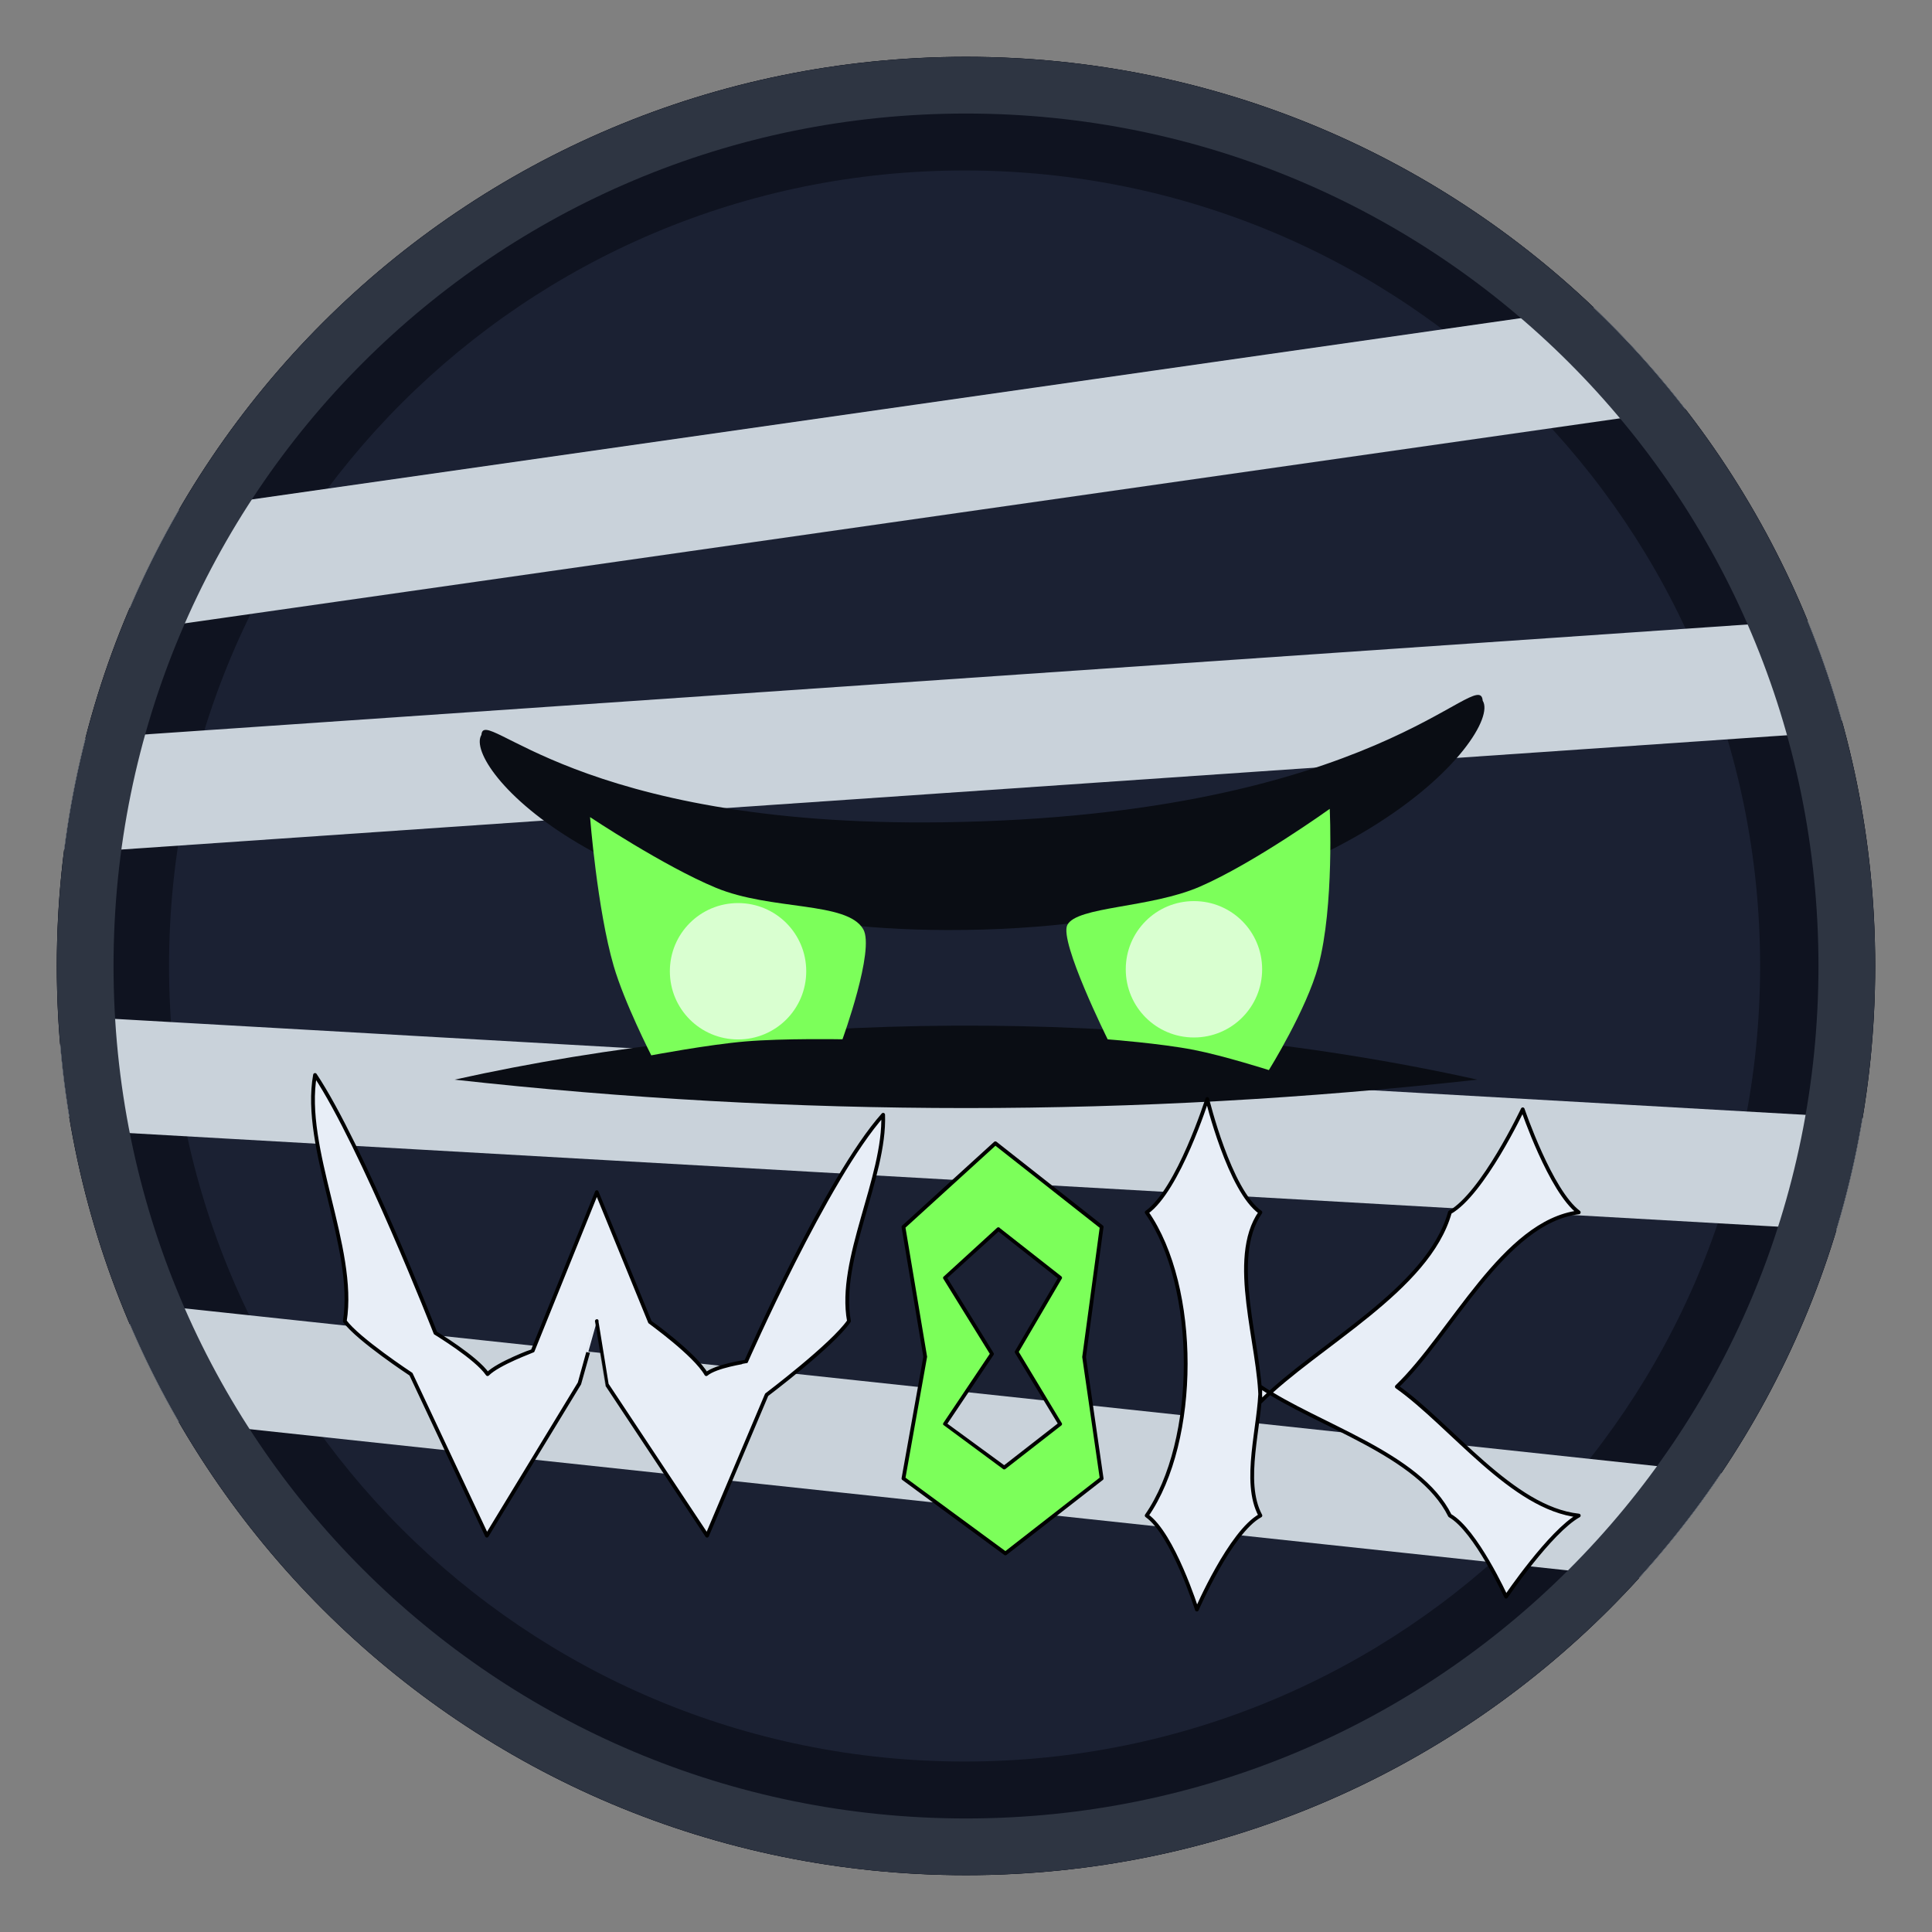 <?xml version="1.0" encoding="utf-8"?>
<!-- Generator: Moho 14.3 build 20241125 -->
<!DOCTYPE svg PUBLIC "-//W3C//DTD SVG 1.1//EN" "http://www.w3.org/Graphics/SVG/1.1/DTD/svg11.dtd">
<svg version="1.1" data-id="Frame_1" xmlns="http://www.w3.org/2000/svg" xmlns:xlink="http://www.w3.org/1999/xlink" width="512px" height="512px">
<rect width="100%" height="100%" fill="#808080" stroke="none"/>
<g id="Layer_3">
<clipPath id="39eda9d7-5f7a-417e-b942-74060ef414d8">
<path id="S1" fill="#0f1320" fill-rule="evenodd" stroke="none" d="M 256.000 15.059 C 389.359 15.059 496.941 122.641 496.941 256.000 C 496.941 389.359 389.359 496.941 256.000 496.941 C 122.641 496.941 15.059 389.359 15.059 256.000 C 15.059 122.641 122.641 15.059 256.000 15.059 Z"/>
</clipPath>
<path id="S1" fill="#0f1320" fill-rule="evenodd" stroke="none" d="M 256.000 15.059 C 389.359 15.059 496.941 122.641 496.941 256.000 C 496.941 389.359 389.359 496.941 256.000 496.941 C 122.641 496.941 15.059 389.359 15.059 256.000 C 15.059 122.641 122.641 15.059 256.000 15.059 Z"/>
<path id="S1" fill="#0f1320" fill-rule="evenodd" stroke="none" d="M 256.000 15.059 C 389.359 15.059 496.941 122.641 496.941 256.000 C 496.941 389.359 389.359 496.941 256.000 496.941 C 122.641 496.941 15.059 389.359 15.059 256.000 C 15.059 122.641 122.641 15.059 256.000 15.059 Z" clip-path="url(#39eda9d7-5f7a-417e-b942-74060ef414d8)"/>
<path id="S2" fill="#1b2133" fill-rule="evenodd" stroke="none" d="M 255.625 45.177 C 372.314 45.177 466.448 139.311 466.448 256.000 C 466.448 372.689 372.314 466.823 255.625 466.823 C 138.935 466.823 44.801 372.689 44.801 256.000 C 44.801 139.311 138.935 45.177 255.625 45.177 Z" clip-path="url(#39eda9d7-5f7a-417e-b942-74060ef414d8)"/>
<path id="S3" fill="none" stroke="#c9d2da" stroke-width="30" stroke-linecap="round" stroke-linejoin="round" d="M 45.177 150.588 C 185.725 130.510 326.275 110.431 466.823 90.353 " clip-path="url(#39eda9d7-5f7a-417e-b942-74060ef414d8)"/>
<path id="S4" fill="none" stroke="#c9d2da" stroke-width="30" stroke-linecap="round" stroke-linejoin="round" d="M 21.628 210.823 C 173.951 200.371 326.275 189.919 478.598 179.466 " clip-path="url(#39eda9d7-5f7a-417e-b942-74060ef414d8)"/>
<path id="S5" fill="none" stroke="#c9d2da" stroke-width="30" stroke-linecap="round" stroke-linejoin="round" d="M 28.519 284.928 C 185.775 293.856 343.032 302.784 500.288 311.711 " clip-path="url(#39eda9d7-5f7a-417e-b942-74060ef414d8)"/>
<path id="S6" fill="none" stroke="#c9d2da" stroke-width="30" stroke-linecap="round" stroke-linejoin="round" d="M 45.177 361.412 C 185.725 376.471 326.275 391.529 466.823 406.588 " clip-path="url(#39eda9d7-5f7a-417e-b942-74060ef414d8)"/>
<path id="S7" fill="#0a0d14" fill-rule="evenodd" stroke="none" d="M 127.584 194.749 C 128.148 186.553 152.088 219.264 249.902 217.914 C 365.097 216.323 392.162 175.869 392.933 185.697 C 398.382 194.253 355.586 246.719 250.943 246.471 C 160.316 246.255 122.515 202.878 127.584 194.749 Z" clip-path="url(#39eda9d7-5f7a-417e-b942-74060ef414d8)"/>
<path id="S8" fill="#0a0d14" fill-rule="evenodd" stroke="none" d="M 120.471 286.118 C 201.788 268.047 301.177 266.039 391.529 286.118 C 301.177 296.157 210.823 296.157 120.471 286.118 Z" clip-path="url(#39eda9d7-5f7a-417e-b942-74060ef414d8)"/>
<path id="S9" fill="#7cff5a" fill-rule="evenodd" stroke="none" d="M 189.711 235.266 C 204.374 241.354 224.449 238.822 228.765 246.241 C 231.924 251.671 223.263 275.419 223.263 275.422 C 223.260 275.422 207.578 275.143 197.547 275.993 C 187.709 276.826 172.593 279.676 172.590 279.676 C 172.589 279.674 165.442 265.652 162.635 256.000 C 158.269 240.986 156.371 216.547 156.370 216.543 C 156.374 216.545 175.889 229.528 189.711 235.266 Z" clip-path="url(#39eda9d7-5f7a-417e-b942-74060ef414d8)"/>
<path id="S10" fill="#7cff5a" fill-rule="evenodd" stroke="none" d="M 317.965 234.978 C 332.373 228.723 352.390 214.357 352.393 214.355 C 352.393 214.359 353.625 240.223 349.365 256.000 C 346.249 267.538 336.269 283.582 336.267 283.584 C 336.265 283.584 324.323 279.782 316.433 278.237 C 307.580 276.503 293.554 275.438 293.552 275.438 C 293.551 275.435 280.672 249.520 282.843 245.148 C 285.313 240.172 304.838 240.677 317.965 234.978 Z" clip-path="url(#39eda9d7-5f7a-417e-b942-74060ef414d8)"/>
<path id="S11" fill="#d9ffd0" fill-rule="evenodd" stroke="none" d="M 195.590 239.323 C 205.592 239.323 213.661 247.392 213.661 257.394 C 213.661 267.396 205.592 275.464 195.590 275.464 C 185.588 275.464 177.520 267.396 177.520 257.394 C 177.520 247.392 185.588 239.323 195.590 239.323 Z" clip-path="url(#39eda9d7-5f7a-417e-b942-74060ef414d8)"/>
<path id="S12" fill="#d9ffd0" fill-rule="evenodd" stroke="none" d="M 316.410 238.801 C 326.411 238.801 334.480 246.869 334.480 256.871 C 334.480 266.873 326.411 274.942 316.410 274.942 C 306.408 274.942 298.339 266.873 298.339 256.871 C 298.339 246.869 306.408 238.801 316.410 238.801 Z" clip-path="url(#39eda9d7-5f7a-417e-b942-74060ef414d8)"/>
<path id="S15" fill="none" stroke="#2e3542" stroke-width="15" stroke-linejoin="round" d="M 22.588 256.000 C 22.588 126.808 126.808 22.588 256.000 22.588 C 385.192 22.588 489.412 126.808 489.412 256.000 C 489.412 385.192 385.192 489.412 256.000 489.412 C 126.808 489.412 22.588 385.192 22.588 256.000 " clip-path="url(#39eda9d7-5f7a-417e-b942-74060ef414d8)"/>
<path id="S13_2" fill="#e8eef7" fill-rule="evenodd" stroke="#000000" stroke-width="1" stroke-linecap="round" stroke-linejoin="round" d="M 303.885 401.640 C 317.635 381.839 317.704 341.039 303.885 321.287 C 312.257 315.430 319.930 291.252 319.932 291.249 C 319.933 291.252 325.843 315.610 334.018 321.287 C 325.424 333.661 334.017 356.441 334.018 371.507 C 349.084 356.441 378.503 341.807 384.238 321.287 C 392.980 316.364 403.540 293.983 403.542 293.980 C 403.543 293.983 410.911 315.716 418.388 321.287 C 398.509 323.762 384.640 353.629 370.177 367.490 C 384.640 377.735 400.764 399.753 418.388 401.640 C 410.826 405.866 399.117 423.142 399.115 423.144 C 399.114 423.142 391.066 405.502 384.238 401.640 C 376.170 385.304 349.084 377.734 334.018 367.490 C 334.017 377.734 329.134 392.634 334.018 401.640 C 326.087 405.940 317.184 426.554 317.182 426.557 C 317.181 426.554 310.845 406.473 303.885 401.640 Z" clip-path="url(#39eda9d7-5f7a-417e-b942-74060ef414d8)"/>
<path id="S19" fill="#7cff5a" fill-rule="evenodd" stroke="#000000" stroke-width="1" stroke-linecap="round" stroke-linejoin="round" d="M 264.578 325.743 C 264.580 325.744 280.948 338.629 280.950 338.630 C 280.949 338.632 269.416 358.276 269.415 358.278 C 269.416 358.280 280.949 377.368 280.950 377.370 C 280.949 377.371 266.129 388.914 266.127 388.915 C 266.126 388.914 250.425 377.371 250.424 377.370 C 250.425 377.368 262.888 358.797 262.889 358.795 C 262.888 358.793 250.425 338.632 250.424 338.630 C 250.425 338.629 264.577 325.744 264.578 325.743 M 245.191 359.559 C 245.191 359.556 239.424 325.159 239.423 325.155 C 239.426 325.153 263.777 302.982 263.779 302.980 C 263.782 302.982 291.947 325.153 291.950 325.155 C 291.950 325.159 287.299 359.613 287.299 359.617 C 287.299 359.620 291.950 391.809 291.950 391.813 C 291.948 391.815 266.447 411.676 266.445 411.678 C 266.442 411.676 239.426 391.815 239.423 391.813 C 239.424 391.809 245.191 359.562 245.191 359.559 Z" clip-path="url(#39eda9d7-5f7a-417e-b942-74060ef414d8)"/>
<path id="S16" fill="#e8eef7" fill-rule="evenodd" stroke="#000000" stroke-width="1" stroke-linecap="round" stroke-linejoin="round" d="M 172.247 350.364 C 172.249 350.366 184.146 358.872 187.169 364.168 C 189.686 362.009 197.711 360.848 197.712 360.847 C 197.715 360.841 219.097 312.173 234.045 295.421 C 234.636 312.040 221.997 333.748 224.985 350.107 C 220.573 356.492 203.177 369.624 203.174 369.626 C 203.173 369.630 187.381 406.966 187.380 406.969 C 187.377 406.965 160.933 367.089 160.931 367.085 C 160.930 367.083 158.181 350.109 158.181 350.107 C 158.183 350.084 153.561 366.615 153.561 366.616 C 153.558 366.620 129.025 406.960 129.023 406.964 C 129.021 406.960 108.917 364.182 108.915 364.178 C 108.913 364.176 94.882 354.947 91.380 350.126 C 94.464 330.651 80.018 304.287 83.485 284.876 C 96.032 303.722 115.398 353.255 115.401 353.262 C 115.403 353.263 126.240 359.798 129.206 364.163 C 132.058 361.301 141.171 357.979 141.173 357.978 C 141.174 357.974 158.160 315.937 158.161 315.932 C 158.183 315.960 172.246 350.361 172.247 350.364 Z" clip-path="url(#39eda9d7-5f7a-417e-b942-74060ef414d8)"/>
</g>
</svg>
